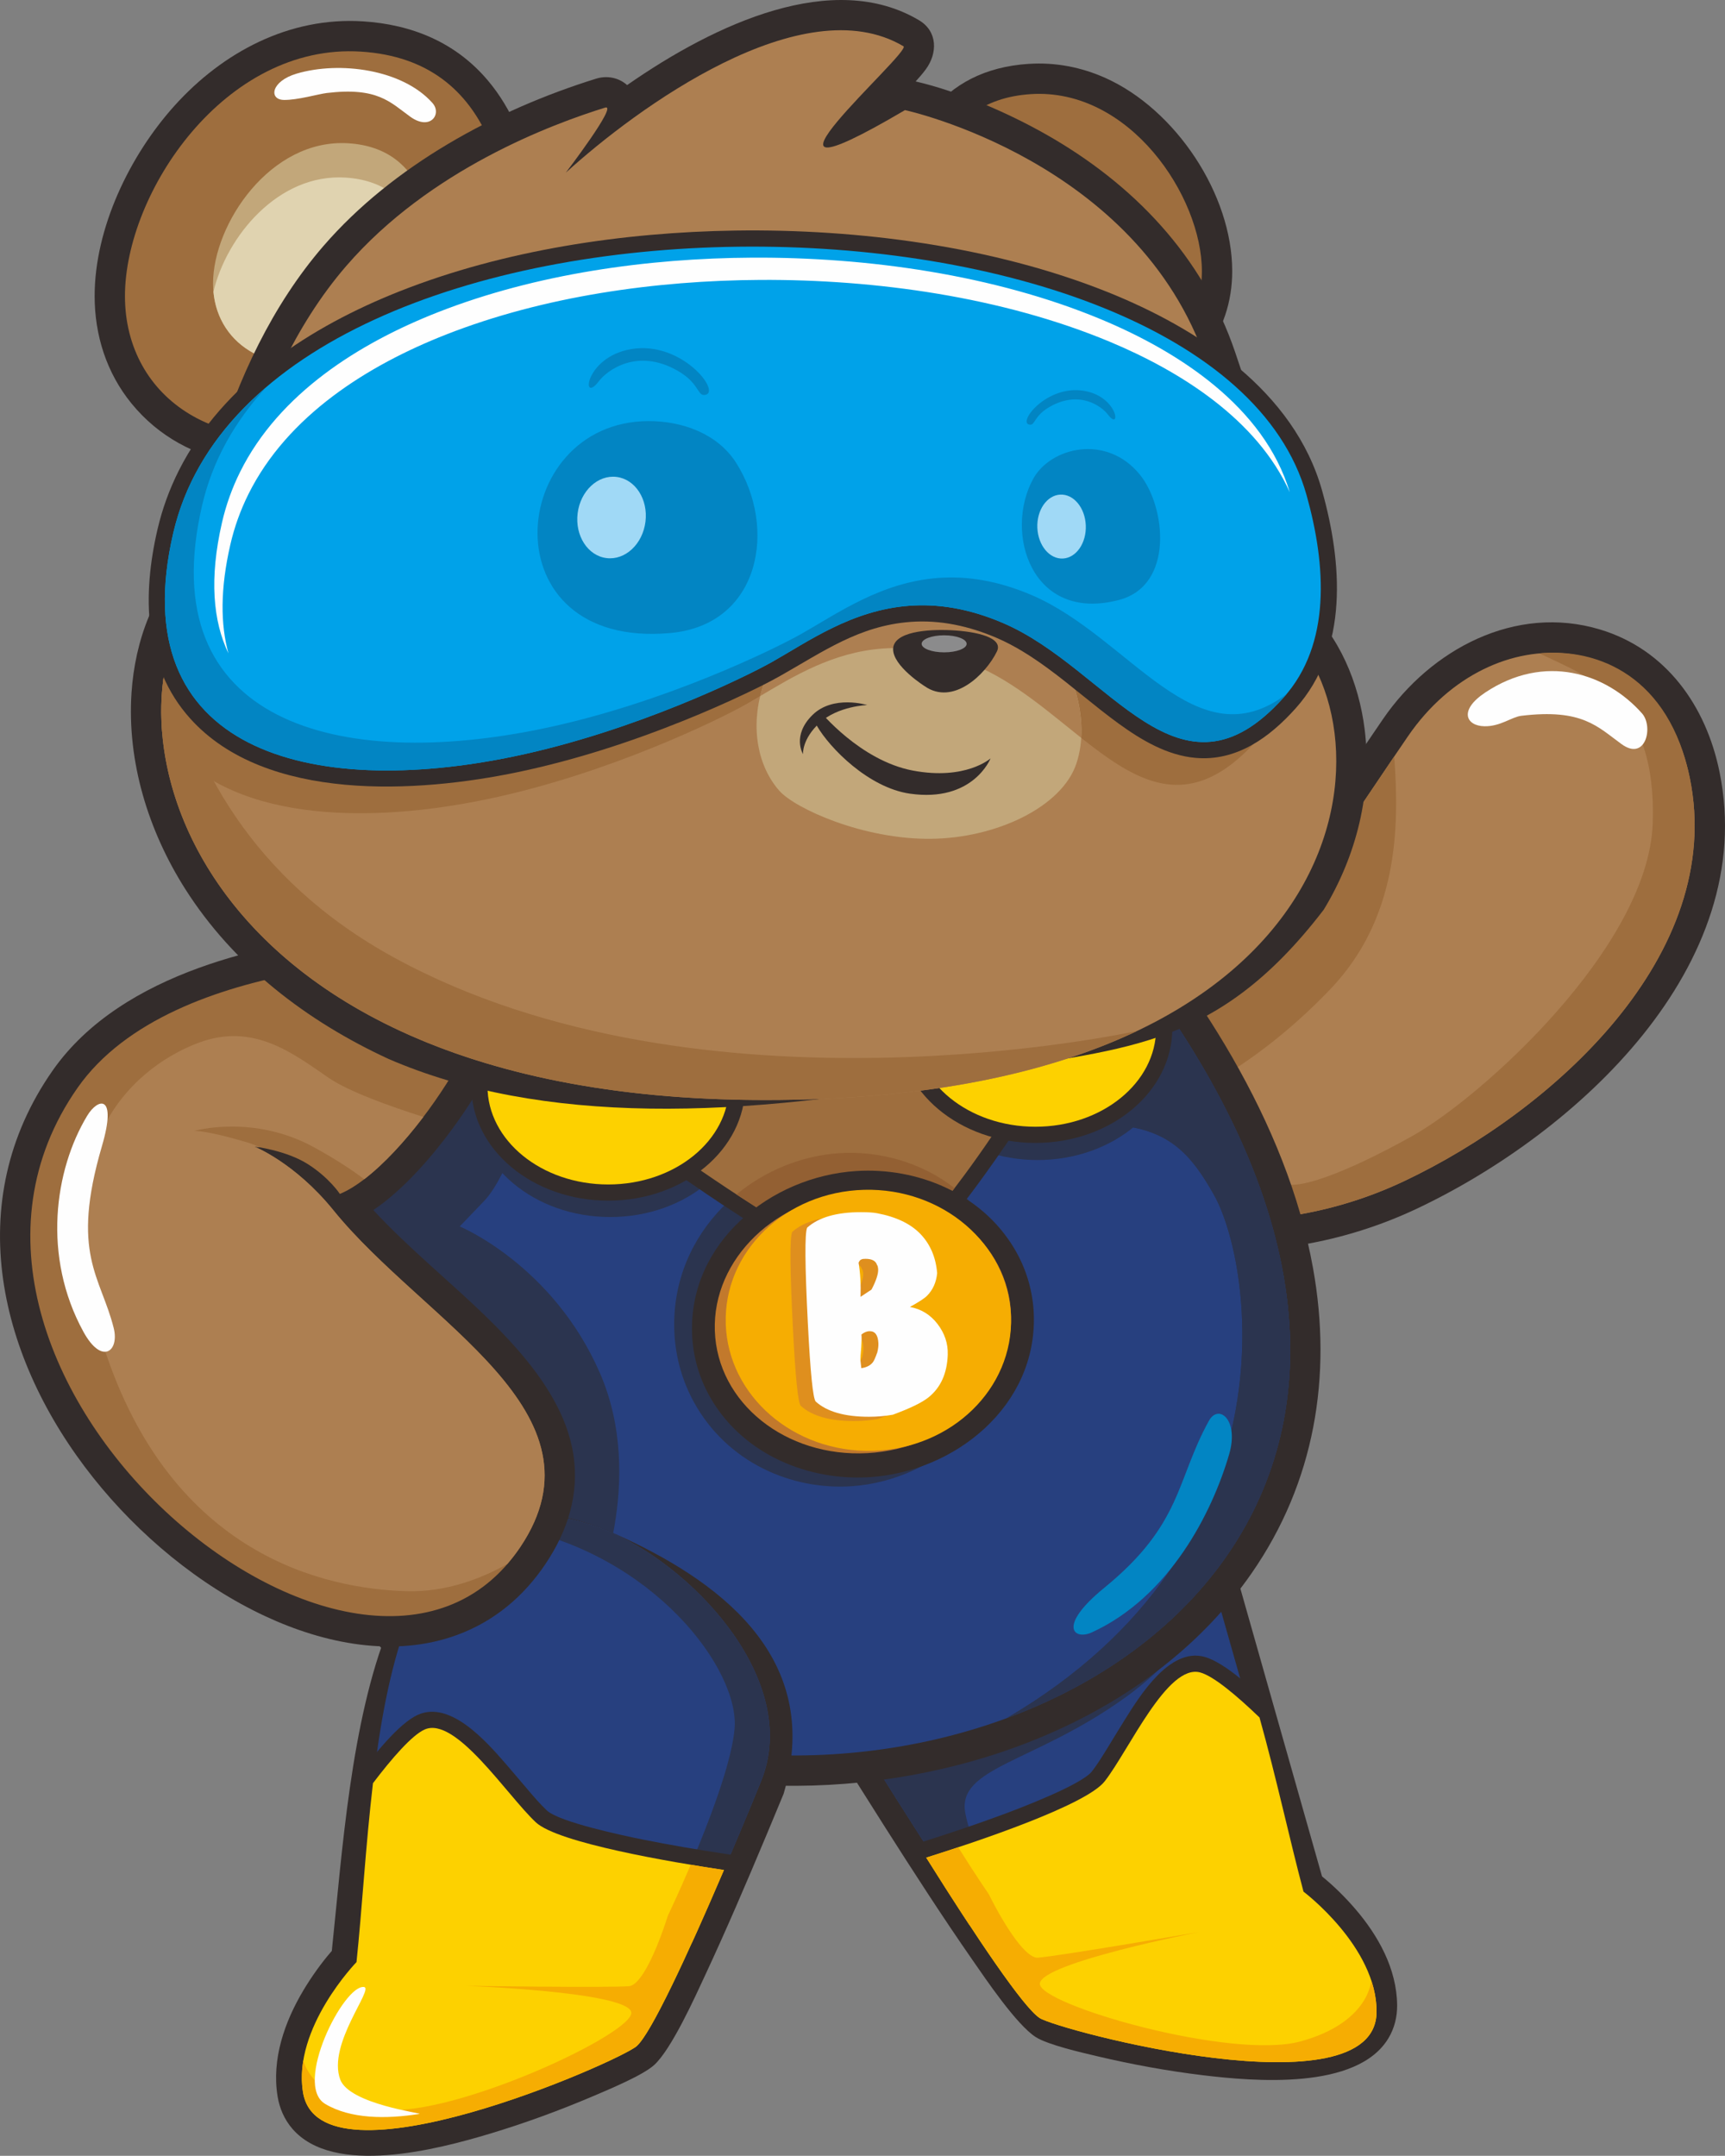 <svg xmlns:xlink="http://www.w3.org/1999/xlink" viewBox="0 0 2034.42 2542.78" style="shape-rendering:geometricPrecision; text-rendering:geometricPrecision; image-rendering:optimizeQuality; fill-rule:evenodd; clip-rule:evenodd" version="1.1" height="79.71mm" width="63.774mm" xml:space="preserve" xmlns="http://www.w3.org/2000/svg">
 <rect x="0" y="0" width="2034.42" height="2542.78" fill="#808080" stroke="none"/>
 <defs>
  <style type="text/css">
   
    .fil16 {fill:#FEFEFE}
    .fil15 {fill:#8B8B8C}
    .fil0 {fill:#332C2B}
    .fil6 {fill:#FDD100}
    .fil7 {fill:#F6AD02}
    .fil11 {fill:#F3ADBD}
    .fil10 {fill:#EA90A1}
    .fil9 {fill:#E0D3B0}
    .fil17 {fill:#C2792C}
    .fil8 {fill:#C2A77A}
    .fil3 {fill:#AD7F51}
    .fil14 {fill:#A0D9F6}
    .fil4 {fill:#9E6E3E}
    .fil5 {fill:#936033}
    .fil13 {fill:#0285C3}
    .fil12 {fill:#00A2E9}
    .fil1 {fill:#27407F}
    .fil2 {fill:#2B344F}
    .fil19 {fill:#FEFEFE;fill-rule:nonzero}
    .fil18 {fill:#DF8F1E;fill-rule:nonzero}
   
  </style>
 </defs>
 <g id="Layer_x0020_1">
  <g id="_2579982988848">
   <path d="M1559.16 2213.23c14.01,11.31 27.87,25.19 39.06,38.19 27.27,31.69 49.14,70.91 49.53,113.73 0.12,13.69 -3.15,27.08 -10.2,38.85 -36.95,61.69 -158.74,51.03 -219.13,43.73 -41.83,-5.06 -83.9,-12.79 -124.91,-22.5 -17.1,-4.05 -57.47,-13.22 -71.99,-22.49 -22.5,-14.36 -58.9,-68.27 -74.47,-90.71 -35.9,-51.68 -70.16,-104.83 -103.93,-157.93 -53.24,-83.71 -105.58,-168.3 -156.75,-253.3l-14.34 -23.82 457.84 -305.68 55.04 27.58 174.25 614.34z" class="fil0"></path>
   <path d="M1331.96 1604.95l28.42 14.24 173.37 611.26c0,0 84.18,61.24 84.85,134.97 1.06,116.25 -360.45,26.16 -381.42,12.77 -47.74,-30.46 -325.86,-492.41 -325.86,-492.41l420.63 -280.83z" class="fil1"></path>
   <path d="M1416.65 1817.57l18.44 65c-22.03,37.34 -56.37,82.43 -107.42,119.27 -108.07,77.96 -199.76,82.31 -189.15,137.08 10.61,54.77 71.16,173.29 95.77,171.02 24.61,-2.26 182.33,-31.95 182.33,-31.95 0,0 -177.53,37.41 -179.71,61.09 -2.18,23.68 217.96,83.67 296.03,61.06 77.16,-22.35 79.06,-69.37 79.1,-70.46 4.01,11.41 6.47,23.41 6.58,35.75 1.06,116.25 -360.45,26.16 -381.42,12.77 -42.68,-27.24 -269.48,-399.32 -317.07,-477.87l496.53 -82.75z" class="fil2"></path>
   <path d="M1456.72 1078.09c15.66,-15.42 31.37,-30.74 47.18,-45.88 3.39,-3.45 7.11,-8.76 10.01,-12.67 6.71,-9.04 13.19,-18.29 19.61,-27.53 17.58,-25.31 34.75,-50.92 51.95,-76.48 15.15,-22.52 30.27,-45.05 45.63,-67.43 56.36,-82.14 156,-135.69 255.89,-105.61 78.13,23.53 125.1,90.29 140.94,167.86 46.86,229.48 -169.18,426.38 -356.5,515.09 -85.87,40.66 -183.15,57.76 -277.63,46.42 -75.19,-9.02 -156.85,-37.96 -210.24,-93.74 -53.44,-55.84 -36.54,-160.55 -20.15,-228.28 11,-45.41 25.87,-90.4 42.6,-134.01 7.75,-20.19 15.97,-40.76 24.99,-60.44l16.92 -36.93 34.49 21.47c27.53,17.12 54.98,35.5 81.23,54.49 17.96,12.98 36.38,26.87 52.57,42.02 9.65,9.03 28.26,25.56 40.51,41.67z" class="fil0"></path>
   <path d="M1263.52 970.28c0,0 88.31,54.9 128.26,92.26 39.95,37.36 41.34,44.31 41.34,44.31l-36.83 81.95c0,0 90.19,-90.37 132.48,-130.89 15.81,-15.15 85.11,-121.5 131.82,-189.58 99.89,-145.6 295.77,-129.7 332.29,49.17 42.74,209.35 -162.28,392.98 -336.76,475.61 -174.48,82.63 -364.77,45.9 -446.72,-39.72 -81.95,-85.62 54.13,-383.11 54.13,-383.11z" class="fil3"></path>
   <path d="M1815.43 770.68c70.03,-6.73 153.19,27.98 177.45,146.81 42.75,209.35 -162.28,392.98 -336.76,475.61 -76.83,36.39 -156.74,49.62 -229.1,45.73 16.44,-49.9 31.58,-97.38 29.25,-96.31 -4.87,2.23 44.95,44.16 58.36,52.84 13.41,8.67 68.61,-9.46 150.63,-55.21 82.02,-45.74 278.97,-223.55 283.92,-369.09 4.94,-145.54 -73.37,-171.6 -133.75,-200.38z" class="fil4"></path>
   <path d="M1263.52 970.28c0,0 88.31,54.89 128.26,92.26 39.95,37.36 41.34,44.31 41.34,44.31l-36.83 81.96c0,0 90.19,-90.37 132.48,-130.89 14.05,-13.47 70.36,-98.99 115.5,-165.64 6.47,84.69 4.17,191.24 -75.24,274.38 -100.95,105.68 -193.38,136.07 -193.38,136.07l-117.09 88.91c-18.99,-11.19 -35.58,-24.04 -49.18,-38.24 -81.95,-85.62 54.13,-383.1 54.13,-383.1z" class="fil4"></path>
   <path d="M1295.54 1030.38c114.27,130.39 222.04,292.3 253.11,465.94 22.73,127.06 1.76,252.15 -72.34,359.06 -117.69,169.8 -335.79,249.98 -536.28,250.99 -214.42,1.08 -448.87,-52.3 -558.52,-256.33 -60.47,-112.51 -67.89,-244.95 -49.2,-369.17 20.63,-137.11 73.76,-273.5 141.7,-393.89 32.13,-56.93 68.38,-111.72 108.42,-163.4l13.06 -16.86 691.62 114.03 8.44 9.63z" class="fil0"></path>
   <path d="M1268.64 1053.95c538.02,613.95 117.3,1014.39 -328.8,1016.65 -771.01,3.9 -657.39,-701.45 -329.14,-1125.13l657.94 108.47z" class="fil1"></path>
   <path d="M1336.15 1136.38c15.2,19.95 29.38,39.65 42.55,59.09 4.17,11.98 6.41,24.65 6.41,37.76 0,74.58 -72.3,135.04 -161.49,135.04 -89.19,0 -161.49,-60.46 -161.49,-135.04 0,-74.58 72.3,-135.04 161.49,-135.04 43.76,0 83.44,14.57 112.52,38.2z" class="fil2"></path>
   <path d="M719.69 1165.42c89.19,0 161.49,60.46 161.49,135.04 0,74.58 -72.3,135.04 -161.49,135.04 -89.19,0 -161.49,-60.46 -161.49,-135.04 0,-74.58 72.3,-135.04 161.49,-135.04z" class="fil2"></path>
   <path d="M988.77 1360.29c-101.44,7.05 -197.26,92.04 -193.54,208.48 0.96,29.98 8.83,59.06 23.21,85.18 38.76,70.43 114.28,104.04 186.3,99.04 101.44,-7.05 197.26,-92.04 193.55,-208.48 -0.96,-29.98 -8.83,-59.06 -23.21,-85.18 -38.76,-70.43 -114.28,-104.05 -186.3,-99.04z" class="fil2"></path>
   <path d="M486.43 1929.56c-166.62,-159.31 -154.65,-429.32 -50.91,-681.77l195.01 38.54c0,0 -30.28,99.69 -59.31,129.97 -29.02,30.28 -29.02,30.28 -29.02,30.28 0,0 109.78,45.43 165.3,172.87 55.52,127.45 -7.58,267.52 -7.58,267.52 0,0 -94.54,19.84 -213.5,42.59z" class="fil2"></path>
   <path d="M1268.64 1053.95c434.68,496.02 243.52,852.62 -81.18,972.53 343.18,-201.19 289.94,-535.74 244.36,-616.93 -50.48,-89.91 -96.22,-111.99 -381.71,-42.58 -233.9,56.86 -531.25,-39.78 -631.12,-76.57 6.37,-17.36 13.18,-34.66 20.42,-51.88l370.77 -260.15 458.47 75.59z" class="fil2"></path>
   <path d="M391.34 2301.13c-12.37,14.09 -24.13,30.81 -33.31,46.13 -22.36,37.37 -37.84,81.51 -30.64,125.52 2.3,14.07 8.04,27.23 17.37,38.07 48.87,56.75 171.98,24.19 232.66,5.97 42.04,-12.62 83.84,-28.03 124.2,-45.27 16.82,-7.19 56.63,-23.78 69.89,-35.86 20.54,-18.73 48.33,-80.53 60.33,-106.32 24.93,-53.54 48.28,-108.05 71.11,-162.57l7.51 -17.98c4.58,-10.98 9.15,-21.98 13.7,-32.99 45.45,-153.22 -64.2,-244.45 -189.42,-302.42 -302.36,-140 -319.26,258.67 -343.42,487.71z" class="fil0"></path>
   <path d="M420.47 2314.29c0,0 -75.53,77.8 -63.12,153.6 19.55,119.5 374.59,-37.16 393.73,-54.62 19.69,-17.95 72.43,-134.44 123.65,-257.05 10.61,-25.41 12.66,-30.18 22.84,-55.29 48.86,-120.54 -85.63,-258.27 -184.57,-296.65 -275.21,-106.76 -269.35,290.23 -292.53,510.01z" class="fil1"></path>
   <path d="M787.61 2259.76c-14.05,43.98 -32.03,81.85 -45.67,82.94 -25.66,2.04 -192.8,-0.41 -192.8,-0.41 0,0 188.85,6.87 195.3,30.78 6.44,23.91 -208.85,124.57 -293,115.22 -83.16,-9.24 -93.46,-57.16 -93.69,-58.28 -2.08,12.43 -2.48,25.18 -0.41,37.87 19.55,119.5 374.59,-37.16 393.73,-54.62 11.98,-10.92 36.01,-58.34 64.57,-121.39l0.19 0.22c18.47,-40.63 38.8,-87.78 58.89,-135.88 10.61,-25.41 12.66,-30.18 22.84,-55.29 48.86,-120.54 -85.63,-258.27 -184.57,-296.65 -55.18,-21.41 -99.04,-22.53 -134.13,-8.91 7.36,2.26 15.53,4.3 24.68,6.03 167.83,31.83 269.09,168.49 262.78,237.89 -6.31,69.4 -78.71,220.48 -78.71,220.48z" class="fil2"></path>
   <path d="M1427.95 1275.06c212.67,380.31 33.57,650.39 -240.74,751.56 343.44,-201.17 290.19,-535.86 244.6,-617.07 -26.32,-46.88 -51.38,-75.32 -109.8,-81.95 33.88,-14.57 69.15,-31.91 105.94,-52.53z" class="fil2"></path>
   <path d="M440.29 1427.27c20.91,22.75 43.97,44.01 66.57,64.61 63.87,58.24 154.89,132.99 169.22,222.89 7.53,47.32 -6.51,90.87 -32.82,130.04 -25.73,38.32 -60.43,67.5 -103.93,83.53 -74.31,27.4 -156.97,10.46 -226.68,-22.09 -78.08,-36.46 -149.11,-95.91 -202.62,-163.14 -110.99,-139.46 -156.75,-324.95 -47.85,-480.54 41.24,-58.91 105.43,-96.55 171.88,-120.74 63.46,-23.11 132.66,-35.63 199.84,-41.55 31.6,-2.78 65.46,-4.67 97.25,-3.68l9.69 0.3 41.76 26.2c65.9,41.33 -19.23,167.64 -49.05,208.27 -22.95,31.27 -57.15,71.74 -93.26,95.9z" class="fil0"></path>
   <path d="M530.04 1132.35c0,0 -325.84,-10.32 -438.57,150.74 -234.9,335.59 337.67,816.36 522.08,541.77 107.37,-159.88 -112.61,-264.25 -220.43,-397.46 -45.41,-56.1 -93.24,-75.07 -93.24,-75.07 0,0 37.44,4.44 62.99,20.64 25.56,16.19 37.97,35.28 37.97,35.28 77.83,-31.98 203.1,-229.55 162.75,-254.86l-33.55 -21.04z" class="fil4"></path>
   <path d="M598.28 1844.73c5.32,-6.16 10.46,-12.7 15.28,-19.87 107.37,-159.88 -112.61,-264.25 -220.43,-397.46 -45.41,-56.1 -93.24,-75.06 -93.24,-75.06 0,0 2.5,0.3 6.64,1.02 -5.46,-2.57 -10.78,-4.69 -15.83,-6.17 -49.22,-14.52 -61.83,-13.25 -61.83,-13.25 0,0 70.03,-20.19 141.96,19.56 27.16,15.01 45.9,27.59 58.71,37.44 23,-17.63 47.62,-44.27 69.79,-73.52 -38.92,-12.36 -88.1,-29.89 -111.6,-46.03 -42.13,-28.94 -88.82,-65.54 -153.18,-41.56 -64.35,23.98 -192.16,110.36 -112.3,358.37 79.86,248.01 262.85,285.78 356.67,288.63 47.49,1.45 89.48,-15.25 119.36,-32.1z" class="fil3"></path>
   <path d="M402.16 2305.93c6.99,-68.21 10.77,-136.65 18.78,-204.85l0.6 -5.17 3.15 -4.15c15.31,-20.15 45.17,-58.8 68.26,-69.16 38.63,-17.32 81.72,32.84 103.96,58.36 9.02,10.35 17.79,20.92 26.73,31.35 6.72,7.85 13.8,16.13 21.35,23.19 14.69,13.75 91.22,29.86 112.27,34.1 32.94,6.64 66.17,12.25 99.4,17.25l24.41 3.67 -9.71 22.7c-19.71,46.1 -39.95,92.35 -61.9,137.43 -9.43,19.38 -29.85,62.43 -45.52,76.72 -5.88,5.37 -17.03,10.79 -24.2,14.36 -13.92,6.95 -28.22,13.35 -42.52,19.46 -39.98,17.08 -81.38,32.35 -123.02,44.84 -55.03,16.51 -176.31,49.23 -220.88,-2.53 -8.03,-9.32 -12.81,-20.43 -14.79,-32.53 -6.75,-41.26 8.25,-82.93 29.19,-117.92 9.39,-15.69 21.69,-33.04 34.45,-47.12z" class="fil0"></path>
   <path d="M663.15 1247.71l609.34 -35.9 -18.06 30.8c-28.41,48.43 -60.07,97.16 -92.85,142.65 -20.7,28.72 -43.28,58.28 -68.08,83.57 -16.79,17.13 -43.55,41.78 -69.28,40.71 -42.75,-1.79 -152.59,-75.42 -189.36,-100.16 -39.59,-26.64 -78.86,-54.48 -116.68,-83.58 -12.89,-9.92 -25.92,-20.12 -38.12,-30.88 -3.97,-3.5 -8.02,-7.17 -11.6,-11.08 -5.38,-5.88 -9.48,-13 -7.98,-21.36l2.66 -14.79z" class="fil0"></path>
   <path d="M679.27 1265.87c-2.31,12.84 285.18,222.09 345.75,224.61 60.57,2.52 212.95,-257.53 212.95,-257.53l-558.7 32.91z" class="fil4"></path>
   <path d="M868.58 1408.87c66.62,43.64 131.21,80.56 156.44,81.61 24.15,1 62.88,-39.73 100.74,-89.08 -39.23,-30.57 -88.88,-44.46 -136.99,-41.12 -43.59,3.03 -86.13,20.46 -120.19,48.58z" class="fil5"></path>
   <path d="M420.47 2314.29c0,0 -75.53,77.8 -63.12,153.6 19.55,119.5 374.59,-37.16 393.73,-54.62 17.01,-15.51 58.68,-104.55 102.73,-207.55 -61.52,-9.26 -195.76,-31.86 -221.87,-56.28 -34.1,-31.9 -94.61,-125.83 -131.2,-109.42 -14.98,6.72 -38.41,33.72 -60.87,63.28 -8.72,74.26 -12.93,149.55 -19.41,210.99z" class="fil6"></path>
   <path d="M787.61 2259.76c-14.05,43.98 -32.03,81.85 -45.67,82.94 -25.66,2.04 -192.8,-0.41 -192.8,-0.41 0,0 188.85,6.87 195.3,30.78 6.44,23.91 -208.85,124.57 -293,115.22 -83.16,-9.24 -93.46,-57.16 -93.69,-58.28 -2.08,12.43 -2.48,25.18 -0.41,37.87 19.55,119.5 374.59,-37.16 393.73,-54.62 11.98,-10.92 36.01,-58.34 64.57,-121.39l0.19 0.22c12.06,-26.53 24.91,-55.84 37.98,-86.38 -11.06,-1.67 -24.47,-3.76 -39.19,-6.22 -14.82,34.81 -27.02,60.27 -27.02,60.27z" class="fil7"></path>
   <path d="M1554.09 2220.09c-17.48,-66.3 -31.83,-133.34 -50.31,-199.47l-1.4 -5.01 -3.75 -3.6c-18.25,-17.54 -53.74,-51.09 -78.16,-57.74 -40.85,-11.12 -75.64,45.11 -93.65,73.77 -7.31,11.62 -14.34,23.42 -21.55,35.12 -5.43,8.79 -11.14,18.07 -17.49,26.22 -12.38,15.86 -85.48,43.64 -105.62,51.09 -31.51,11.67 -63.48,22.36 -95.53,32.46l-23.54 7.41 13.11 20.92c26.63,42.48 53.78,85.04 82.46,126.17 12.32,17.67 39.17,57.04 56.87,68.73 6.64,4.39 18.5,8.01 26.13,10.44 14.83,4.71 29.95,8.81 45.03,12.63 42.14,10.68 85.41,19.34 128.48,25.23 56.93,7.78 181.82,21.29 217.82,-36.75 6.49,-10.46 9.48,-22.17 9.57,-34.43 0.27,-41.8 -21.01,-80.64 -47.12,-111.96 -11.71,-14.05 -26.55,-29.28 -41.34,-41.21z" class="fil0"></path>
   <path d="M1537.29 2231.18c0,0 86.68,65.15 86.18,141.95 -0.79,121.08 -375.82,21.37 -397.44,7.09 -19.21,-12.69 -74.18,-94.2 -133.67,-189.11 59.34,-18.69 188.46,-61.83 210.46,-90 28.74,-36.81 73.95,-138.98 112.65,-128.44 15.84,4.31 43.18,27.36 69.95,53.09 20.12,72 35.96,145.73 51.89,205.42z" class="fil6"></path>
   <path d="M1166.14 2234.24c20.7,41.27 44.34,75.9 57.98,74.86 25.66,-1.96 190.4,-30.31 190.4,-30.31 0,0 -185.5,36.07 -188.16,60.69 -2.65,24.62 225.63,90.68 307.32,68.4 80.73,-22.02 83.47,-70.96 83.52,-72.1 3.99,11.96 6.36,24.48 6.27,37.35 -0.79,121.08 -375.82,21.37 -397.44,7.09 -13.52,-8.93 -44.62,-52.05 -82.61,-109.91l-0.16 0.25c-16.03,-24.34 -33.27,-51.31 -50.91,-79.45 10.67,-3.36 23.6,-7.51 37.75,-12.22 20.04,32.09 36.04,55.35 36.04,55.35z" class="fil7"></path>
   <path d="M717.33 1146.1c89.19,0 161.49,60.46 161.49,135.04 0,74.58 -72.3,135.04 -161.49,135.04 -89.19,0 -161.49,-60.46 -161.49,-135.04 0,-74.58 72.3,-135.04 161.49,-135.04z" class="fil0"></path>
   <path d="M717.33 1165.18c78.65,0 142.41,51.92 142.41,115.96 0,64.04 -63.76,115.96 -142.41,115.96 -78.65,0 -142.41,-51.92 -142.41,-115.96 0,-64.04 63.76,-115.96 142.41,-115.96z" class="fil6"></path>
   <path d="M1221.09 1078c89.19,0 161.49,60.46 161.49,135.04 0,74.58 -72.3,135.04 -161.49,135.04 -89.19,0 -161.49,-60.46 -161.49,-135.04 0,-74.58 72.3,-135.04 161.49,-135.04z" class="fil0"></path>
   <path d="M1221.09 1097.08c78.65,0 142.41,51.92 142.41,115.96 0,64.04 -63.76,115.96 -142.41,115.96 -78.65,0 -142.41,-51.92 -142.41,-115.96 0,-64.05 63.76,-115.96 142.41,-115.96z" class="fil6"></path>
   <path d="M427.86 25.17c58.01,3.66 109.64,24.82 147.59,69.84 56.95,67.55 66.35,169.03 66.35,254.21 0,39.86 -4,83.18 -32.54,113.75 -20.71,22.18 -49.43,32.61 -77.82,41 -36.68,10.84 -73.61,19.56 -110.23,31.13 -92.4,29.2 -201.32,20.36 -266.22,-59.32 -29.33,-36 -43.38,-80.36 -43.38,-126.56 0,-80.08 41.34,-165.84 94.17,-224.5 56.89,-63.18 135.38,-105 222.08,-99.54z" class="fil0"></path>
   <path d="M425.6 60.87c160.38,10.12 180.42,166.34 180.42,288.34 0,122 -47.7,105.02 -195.6,151.76 -147.9,46.73 -263.05,-29.76 -263.05,-151.76 0,-122 117.85,-298.47 278.23,-288.34z" class="fil4"></path>
   <path d="M410.83 168.99c91.97,5.8 103.47,95.4 103.47,165.36 0,69.97 -27.36,60.23 -112.17,87.04 -84.82,26.8 -150.86,-17.07 -150.86,-87.04 0,-69.96 67.59,-171.16 159.56,-165.36z" class="fil8"></path>
   <path d="M510.88 367.31c-9.6,34.59 -40.65,32.56 -108.75,54.08 -80.78,25.53 -144.53,-13.05 -150.41,-77.23 15.48,-65.41 76.57,-139.69 155.74,-134.7 88.71,5.6 102.55,89.15 103.42,157.85z" class="fil9"></path>
   <path d="M1213.67 75.31c31.24,-1.98 61.83,3.95 90.33,16.79 82.66,37.25 149.24,137.16 149.24,227.78 0,35.74 -10.96,70.05 -33.64,97.9 -49.65,60.95 -132.57,68.55 -203.47,46.14 -26.46,-8.36 -53.16,-14.66 -79.68,-22.5 -22.45,-6.63 -44.41,-14.89 -60.78,-32.42 -22.64,-24.24 -26.23,-57.44 -26.23,-89.13 0,-21.45 0.82,-42.95 3.23,-64.28 10.85,-95.75 55.41,-173.64 160.99,-180.3z" class="fil0"></path>
   <path d="M1215.92 111.01c-116.18,7.33 -130.7,120.5 -130.7,208.88 0,88.38 34.56,76.09 141.69,109.94 107.14,33.86 190.56,-21.56 190.56,-109.94 0,-88.38 -85.37,-216.21 -201.56,-208.88z" class="fil4"></path>
   <path d="M1226.63 189.34c-66.63,4.2 -74.96,69.11 -74.96,119.8 0,50.68 19.82,43.63 81.26,63.05 61.44,19.41 109.28,-12.36 109.28,-63.05 0,-50.69 -48.96,-124 -115.59,-119.8z" class="fil10"></path>
   <path d="M1151.68 309.97c0.22,49.76 20.16,42.9 81.26,62.21 53.81,17 97.18,-5.26 107.13,-45.09 -7.04,-49.36 -53.37,-111.08 -114.65,-107.21 -54.06,3.41 -69.74,46.78 -73.73,90.09z" class="fil11"></path>
   <path d="M739.62 100.35c105.28,-73.37 243.3,-136.29 344.13,-76.55 22.39,13.27 21.95,39.11 8.19,57.87 -3.66,4.99 -7.86,9.77 -12.03,14.39 50.77,11.78 109.09,37.18 153.31,62.22 102.97,58.29 185.01,143.5 223.49,257.14 26.89,79.42 53.61,162.42 71.76,244.38 3.39,15.3 7.83,35.13 9.97,53.06 41.36,37.15 64.23,93.02 71,147.37 9.24,74.22 -9.64,149.13 -48.25,212.73 -131.61,172.03 -245.47,161.69 -413.91,194.64 -276.14,54.01 -510.17,58.86 -689.06,-18.59 -96.16,-44.38 -182.57,-110.33 -239.8,-200.5 -43.42,-68.41 -68.72,-149.96 -63.31,-231.41 4.06,-61.01 26.41,-123.92 72.75,-165.22 5.34,-38.78 15.54,-80.41 26.36,-116.73 26.14,-87.77 66.95,-175.26 127.16,-244.91 81.99,-94.84 202.82,-160.53 321.6,-197.44 12.76,-3.97 26.55,-1.45 36.63,7.55z" class="fil0"></path>
   <path d="M261.62 670.47c0,0 22.59,-213.15 146.82,-356.85 98.58,-114.04 243.19,-167.42 305.16,-186.67 16.12,-5.01 -46.29,76.7 -46.29,76.7 83.17,-75.65 279.2,-219.6 398.2,-149.08 10.65,6.31 -219.55,205.62 1.8,75.31 0,0 275.04,59.3 355.51,297 80.47,237.7 81.1,303.96 81.1,303.96 146.56,107.28 125.01,566.64 -601.22,566.64 -726.23,-0.01 -804.31,-506.04 -641.09,-627.01z" class="fil3"></path>
   <path d="M261.62 670.47c0,0 9.04,-85.17 47.05,-184.12 293.84,-215.87 952.42,-185.2 1151.21,55.81 43.62,144.71 44.04,188.67 44.04,188.67 7.91,5.79 15.3,12.67 22.15,20.39 -1.15,45.21 -13.33,87.95 -43.63,121.83 -123.73,138.38 -204.43,-33.32 -331,-87.71 -41.25,-17.72 -77.84,-22.81 -110.61,-20.38 -67.77,5.02 -119.21,42.21 -161.87,66.27 -31.66,17.86 -161.48,81.46 -303.31,111.19 -165.4,34.67 -321.95,19.03 -384.32,-77.68 -7.08,-83.84 20.23,-157.19 70.29,-194.29z" class="fil4"></path>
   <path d="M1013.13 694.94c-128.9,55.03 -144.81,180.56 -93.95,237.84 18.59,20.93 98.68,57.47 178.87,56.6 76.99,-0.82 154.21,-37.52 171.37,-88.6 34.39,-102.36 -82.19,-280.17 -256.3,-205.84z" class="fil8"></path>
   <path d="M1275.19 870.34c-38.04,-30.17 -77.88,-65.28 -123.74,-84.99 -41.25,-17.72 -77.84,-22.81 -110.61,-20.38 -58.7,4.35 -105.17,32.84 -144.27,56.02 11.77,-48.05 48.34,-96.92 116.56,-126.05 157.82,-67.37 268.37,72.42 262.06,175.4z" class="fil3"></path>
   <path d="M197.71 774.28c26.97,122.86 97.53,262.41 267.05,355.17 363.53,198.93 872.17,87.49 876.27,86.59 -103.42,49.27 -246.2,81.44 -438.32,81.44 -589.02,0 -751.65,-332.87 -705,-523.2z" class="fil4"></path>
   <path d="M1559.26 578.74c23.68,84.54 31.72,186.35 -31.05,256.56 -30.81,34.47 -69.81,62.98 -118.32,58.62 -33.5,-3 -63.8,-21 -90.45,-40.34 -28.67,-20.8 -55.18,-44.47 -83.8,-65.39 -18.8,-13.74 -38.73,-26.57 -60.17,-35.78 -32.25,-13.86 -66.48,-21.5 -101.67,-18.88 -60.6,4.5 -103.2,35.26 -153.91,63.86 -13.59,7.66 -27.91,14.66 -42,21.34 -23.19,11.01 -46.78,21.27 -70.58,30.88 -63.25,25.53 -129.4,47.02 -196.19,61.03 -118.06,24.75 -297.68,36.19 -386.87,-63.21 -55.57,-61.94 -56.38,-146.27 -38.45,-223.22 5.59,-23.99 14.02,-47.15 25.09,-69.16 52.01,-103.33 156.04,-170.2 260.65,-211.54 123.14,-48.66 263.58,-69.59 395.51,-71.55 144.93,-2.15 304.12,18.4 439.26,72.55 107.13,42.94 220.04,116.75 252.95,234.24z" class="fil0"></path>
   <path d="M1540.89 583.88c23.24,82.97 29.17,176 -26.9,238.7 -123.73,138.39 -204.43,-33.32 -331,-87.71 -41.25,-17.72 -77.84,-22.82 -110.61,-20.38 -67.76,5.03 -119.21,42.22 -161.87,66.28 -31.66,17.85 -161.48,81.46 -303.31,111.19 -240.83,50.49 -462.89,-5.7 -402.83,-263.43 104.86,-449.99 1227.09,-435.25 1336.52,-44.64z" class="fil12"></path>
   <path d="M790.48 746.66c106.59,-9.64 126.38,-124.72 77.49,-201.08 -21.7,-33.88 -63.23,-49.16 -103.71,-48.9 -166.72,1.07 -189.52,269.49 26.23,249.98z" class="fil13"></path>
   <path d="M727.18 562.54c-22.09,-2.74 -42.65,16.47 -45.93,42.91 -3.28,26.44 11.97,50.09 34.06,52.82 22.09,2.74 42.65,-16.47 45.93,-42.91 3.28,-26.44 -11.98,-50.09 -34.07,-52.82z" class="fil14"></path>
   <path d="M1090.55 809.37c0,0 -37.6,-23.59 -37.23,-43.87 0.37,-20.28 40.18,-23.59 68.94,-22.12 28.75,1.47 61.56,8.48 53.45,25.07 -13.36,27.33 -51.79,64.27 -85.15,40.92z" class="fil0"></path>
   <path d="M1113.49 749.35c14.66,0 26.54,4.5 26.54,10.05 0,5.55 -11.88,10.05 -26.54,10.05 -14.66,0 -26.54,-4.5 -26.54,-10.05 0,-5.54 11.88,-10.05 26.54,-10.05z" class="fil15"></path>
   <path d="M966.89 838.73c0,0 47.31,58.36 109.69,70.16 62.37,11.8 91.64,-14.35 91.64,-14.35 0,0 -20.44,52.29 -95.1,41.59 -48.56,-6.96 -94.52,-53.66 -109.79,-80.15 -8.2,-14.24 3.57,-17.26 3.57,-17.26z" class="fil0"></path>
   <path d="M1022.81 831.6c0,0 -34.27,1.15 -55.75,20.6 -21.47,19.45 -20.02,37.31 -20.02,37.31 0,0 -13.4,-21.84 11.06,-46.07 24.46,-24.23 64.71,-11.83 64.71,-11.83z" class="fil0"></path>
   <path d="M1319.75 707.64c65.31,-17.21 55.01,-109.65 25.1,-147.14 -39.44,-49.43 -106.09,-33.02 -126.47,4.52 -34.52,63.62 -1.77,169.8 101.37,142.61z" class="fil13"></path>
   <path d="M1250.42 583.4c-15.77,0.8 -27.86,18.32 -27,39.14 0.87,20.82 14.36,37.05 30.13,36.25 15.77,-0.79 27.86,-18.32 27,-39.14 -0.86,-20.82 -14.35,-37.05 -30.13,-36.25z" class="fil14"></path>
   <path d="M706.39 449.51c-22.29,29.5 -16.59,-32.54 43.73,-38.48 58.17,-5.73 102.76,54.77 79.95,54.87 -7.48,0.03 -6.33,-14.6 -30.99,-28.67 -47.71,-27.22 -83.14,-0.33 -92.68,12.29z" class="fil13"></path>
   <path d="M1306.54 488.86c16.45,21.78 12.24,-24.02 -32.27,-28.41 -42.93,-4.23 -75.85,40.43 -59.01,40.49 5.52,0.02 4.67,-10.78 22.88,-21.16 35.21,-20.09 61.37,-0.24 68.4,9.08z" class="fil13"></path>
   <path d="M1517.58 818.42c-1.17,1.4 -2.36,2.79 -3.58,4.16 -123.73,138.39 -204.43,-33.32 -331,-87.71 -41.25,-17.72 -77.84,-22.82 -110.61,-20.38 -67.77,5.03 -119.21,42.22 -161.87,66.28 -31.66,17.85 -161.48,81.46 -303.31,111.19 -240.83,50.49 -462.89,-5.7 -402.83,-263.43 15.76,-67.62 54.61,-124.67 109.43,-171.6 -36.81,40.04 -63.11,86.2 -75.36,138.79 -60.06,257.73 162,313.92 402.83,263.43 141.83,-29.74 271.65,-93.33 303.31,-111.19 42.66,-24.06 94.11,-61.25 161.87,-66.27 32.77,-2.43 69.36,2.66 110.61,20.38 115.87,49.79 193.32,197.87 300.51,116.36z" class="fil13"></path>
   <path d="M1521.08 580.5c-30.32,-100.96 -131.32,-165.78 -222.11,-203.68 -126.47,-52.79 -276.19,-73.65 -411.79,-72.92 -123.44,0.65 -255.38,19.15 -370.61,64.35 -92.53,36.29 -187.29,95.66 -233.39,188.38 -9.42,18.96 -16.59,38.93 -21.35,59.66 -15.15,66 -10.62,116.43 7.58,154.35 -9.44,-34.11 -9.68,-76.31 2.21,-128.1 4.76,-20.73 11.93,-40.7 21.35,-59.66 46.1,-92.72 140.86,-152.09 233.39,-188.38 115.23,-45.19 247.17,-63.69 370.61,-64.35 135.6,-0.72 285.33,20.13 411.79,72.92 82.66,34.51 173.77,91.33 212.31,177.43z" class="fil16"></path>
   <path d="M383.46 2481.57c29.74,17.81 71.9,18.07 111.25,11.8 4.57,-0.73 -82.61,-11.42 -93.45,-40.54 -15.52,-41.69 40.36,-107.65 27.99,-109.15 -23.92,-2.89 -83.58,115.25 -45.79,137.88z" class="fil16"></path>
   <path d="M1449.63 1715.38c-19.92,68.21 -69.74,167.69 -161.91,210.03 -21.01,9.64 -41.38,-6.86 14.6,-52.55 92.16,-75.22 84.58,-126.59 123.35,-196.86 11.55,-20.94 35.82,-1.22 23.96,39.37z" class="fil13"></path>
   <path d="M349.74 86.88c50.9,-15.12 125.14,-5.08 160.33,34.65 11.46,12.94 -2.63,33.17 -26.27,16.09 -23.64,-17.07 -38.42,-35.13 -98.51,-27.91 -9.68,1.17 -34.77,8.51 -50.57,8.17 -17.87,-0.39 -15.27,-22 15.02,-31z" class="fil16"></path>
   <path d="M1751.58 816.87c70.09,-46.67 142.71,-23.13 184.97,24.58 13.76,15.53 4.41,56.86 -23.98,36.35 -28.39,-20.51 -46.14,-42.19 -118.3,-33.52 -11.62,1.4 -24.72,12.74 -43.69,12.34 -21.45,-0.46 -30.58,-18.72 1,-39.74z" class="fil16"></path>
   <path d="M98.34 1570.76c-48.51,-88.56 -34.25,-190.6 4.56,-254.84 12.64,-20.91 35.49,-26 17.34,35.87 -37.38,127.46 -1.42,153.56 13.86,214.64 6.86,27.41 -13.9,44.24 -35.76,4.34z" class="fil16"></path>
   <path d="M1009.74 1381.25c-101.44,6.48 -197.26,84.63 -193.55,191.7 0.96,27.57 8.83,54.29 23.21,78.31 38.76,64.76 114.28,95.67 186.3,91.06 101.44,-6.48 197.26,-84.62 193.54,-191.69 -0.96,-27.57 -8.83,-54.29 -23.21,-78.31 -38.76,-64.76 -114.27,-95.67 -186.3,-91.07z" class="fil0"></path>
   <path d="M1012.38 1406.43c-96.46,5.29 -172.27,78.42 -169.32,163.35 2.95,84.92 83.54,149.48 180,144.19 96.46,-5.29 172.27,-78.42 169.32,-163.35 -2.95,-84.92 -83.54,-149.48 -180,-144.19z" class="fil17"></path>
   <path d="M1019.02 1403.4c-92.91,2.44 -165.92,73.33 -163.08,158.35 2.84,85.01 80.46,151.95 173.37,149.51 92.91,-2.45 165.92,-73.34 163.07,-158.35 -2.84,-85.01 -80.46,-151.95 -173.37,-149.51z" class="fil7"></path>
   <path d="M1100.09 1602.69c-0.7,22.13 -8.29,39.03 -22.73,50.59 -7.62,6.12 -21.63,12.91 -41.99,20.43 -9.04,1.6 -18.44,2.43 -28.23,2.43 -28.67,0 -49.6,-6.01 -62.8,-17.99 -3.25,-3.84 -6.32,-34.63 -9.24,-92.31 -3.47,-68.47 -3.76,-106.06 -0.84,-112.74 13.63,-12.18 34.73,-18.29 63.4,-18.29 8.35,0 14.69,0.41 18.98,1.24 22.56,4.25 39.66,12.44 51.26,24.52 11.55,12.08 18.14,27.47 19.7,46.13 -1.05,10.99 -5.11,19.91 -12.06,26.85 -3.11,3.05 -9.78,7.41 -20.07,13.06 13.34,2.49 24.21,9.17 32.59,20.11 8.38,10.99 12.41,22.96 12.04,35.97zm-82.93 -105.22l-0.29 0.31c-1.25,-5.29 -5.85,-7.93 -13.73,-7.93 -2.59,0 -4.13,0.21 -4.48,0.62 -1.44,0.21 -2.67,1.5 -3.74,3.94 2.01,12.03 2.79,25.4 2.3,40.27l12.94 -8.55c5.53,-10.57 8.13,-18.61 7.85,-24.1 -0.05,-1.04 -0.34,-2.54 -0.85,-4.56zm-0.41 103.35l0.02 0.32c1.21,-4.67 1.68,-8.65 1.52,-11.87 -0.48,-9.38 -3.82,-14.05 -10.14,-14.05 -3.47,0 -6.72,1.3 -9.86,3.94 0.34,2.64 0.28,7.52 -0.19,14.67 -0.76,8.5 -1.12,13.68 -1.03,15.55 0.06,1.19 0.43,4.35 1.1,9.43 6.02,-0.83 10.62,-3.16 13.64,-7 1.36,-1.82 2.99,-5.5 4.94,-10.99z" class="fil18"></path>
   <path d="M1117.75 1597.64c-0.69,22.14 -8.28,39.04 -22.73,50.59 -7.62,6.12 -21.63,12.91 -41.99,20.42 -9.04,1.61 -18.44,2.44 -28.23,2.44 -28.67,0 -49.6,-6.01 -62.8,-17.99 -3.25,-3.83 -6.32,-34.62 -9.24,-92.32 -3.47,-68.47 -3.77,-106.05 -0.84,-112.74 13.64,-12.18 34.74,-18.29 63.4,-18.29 8.35,0 14.69,0.41 18.98,1.24 22.56,4.25 39.66,12.44 51.26,24.52 11.55,12.08 18.14,27.47 19.7,46.13 -1.05,10.99 -5.11,19.91 -12.06,26.85 -3.11,3.06 -9.78,7.42 -20.07,13.06 13.34,2.49 24.21,9.18 32.59,20.12 8.38,10.98 12.41,22.96 12.03,35.97zm-82.92 -105.22l-0.3 0.31c-1.25,-5.29 -5.84,-7.93 -13.72,-7.93 -2.59,0 -4.14,0.21 -4.48,0.63 -1.44,0.2 -2.67,1.5 -3.74,3.94 2.01,12.02 2.79,25.4 2.3,40.27l12.94 -8.55c5.53,-10.57 8.13,-18.61 7.85,-24.1 -0.05,-1.04 -0.33,-2.54 -0.85,-4.56zm-0.41 103.36l0.01 0.31c1.22,-4.67 1.69,-8.66 1.52,-11.87 -0.48,-9.39 -3.82,-14.05 -10.14,-14.05 -3.47,0 -6.73,1.3 -9.86,3.94 0.34,2.64 0.27,7.51 -0.19,14.67 -0.76,8.5 -1.12,13.68 -1.03,15.55 0.06,1.2 0.43,4.36 1.1,9.44 6.02,-0.83 10.62,-3.16 13.64,-7 1.36,-1.82 2.99,-5.5 4.94,-10.99z" class="fil19"></path>
  </g>
 </g>
</svg>

